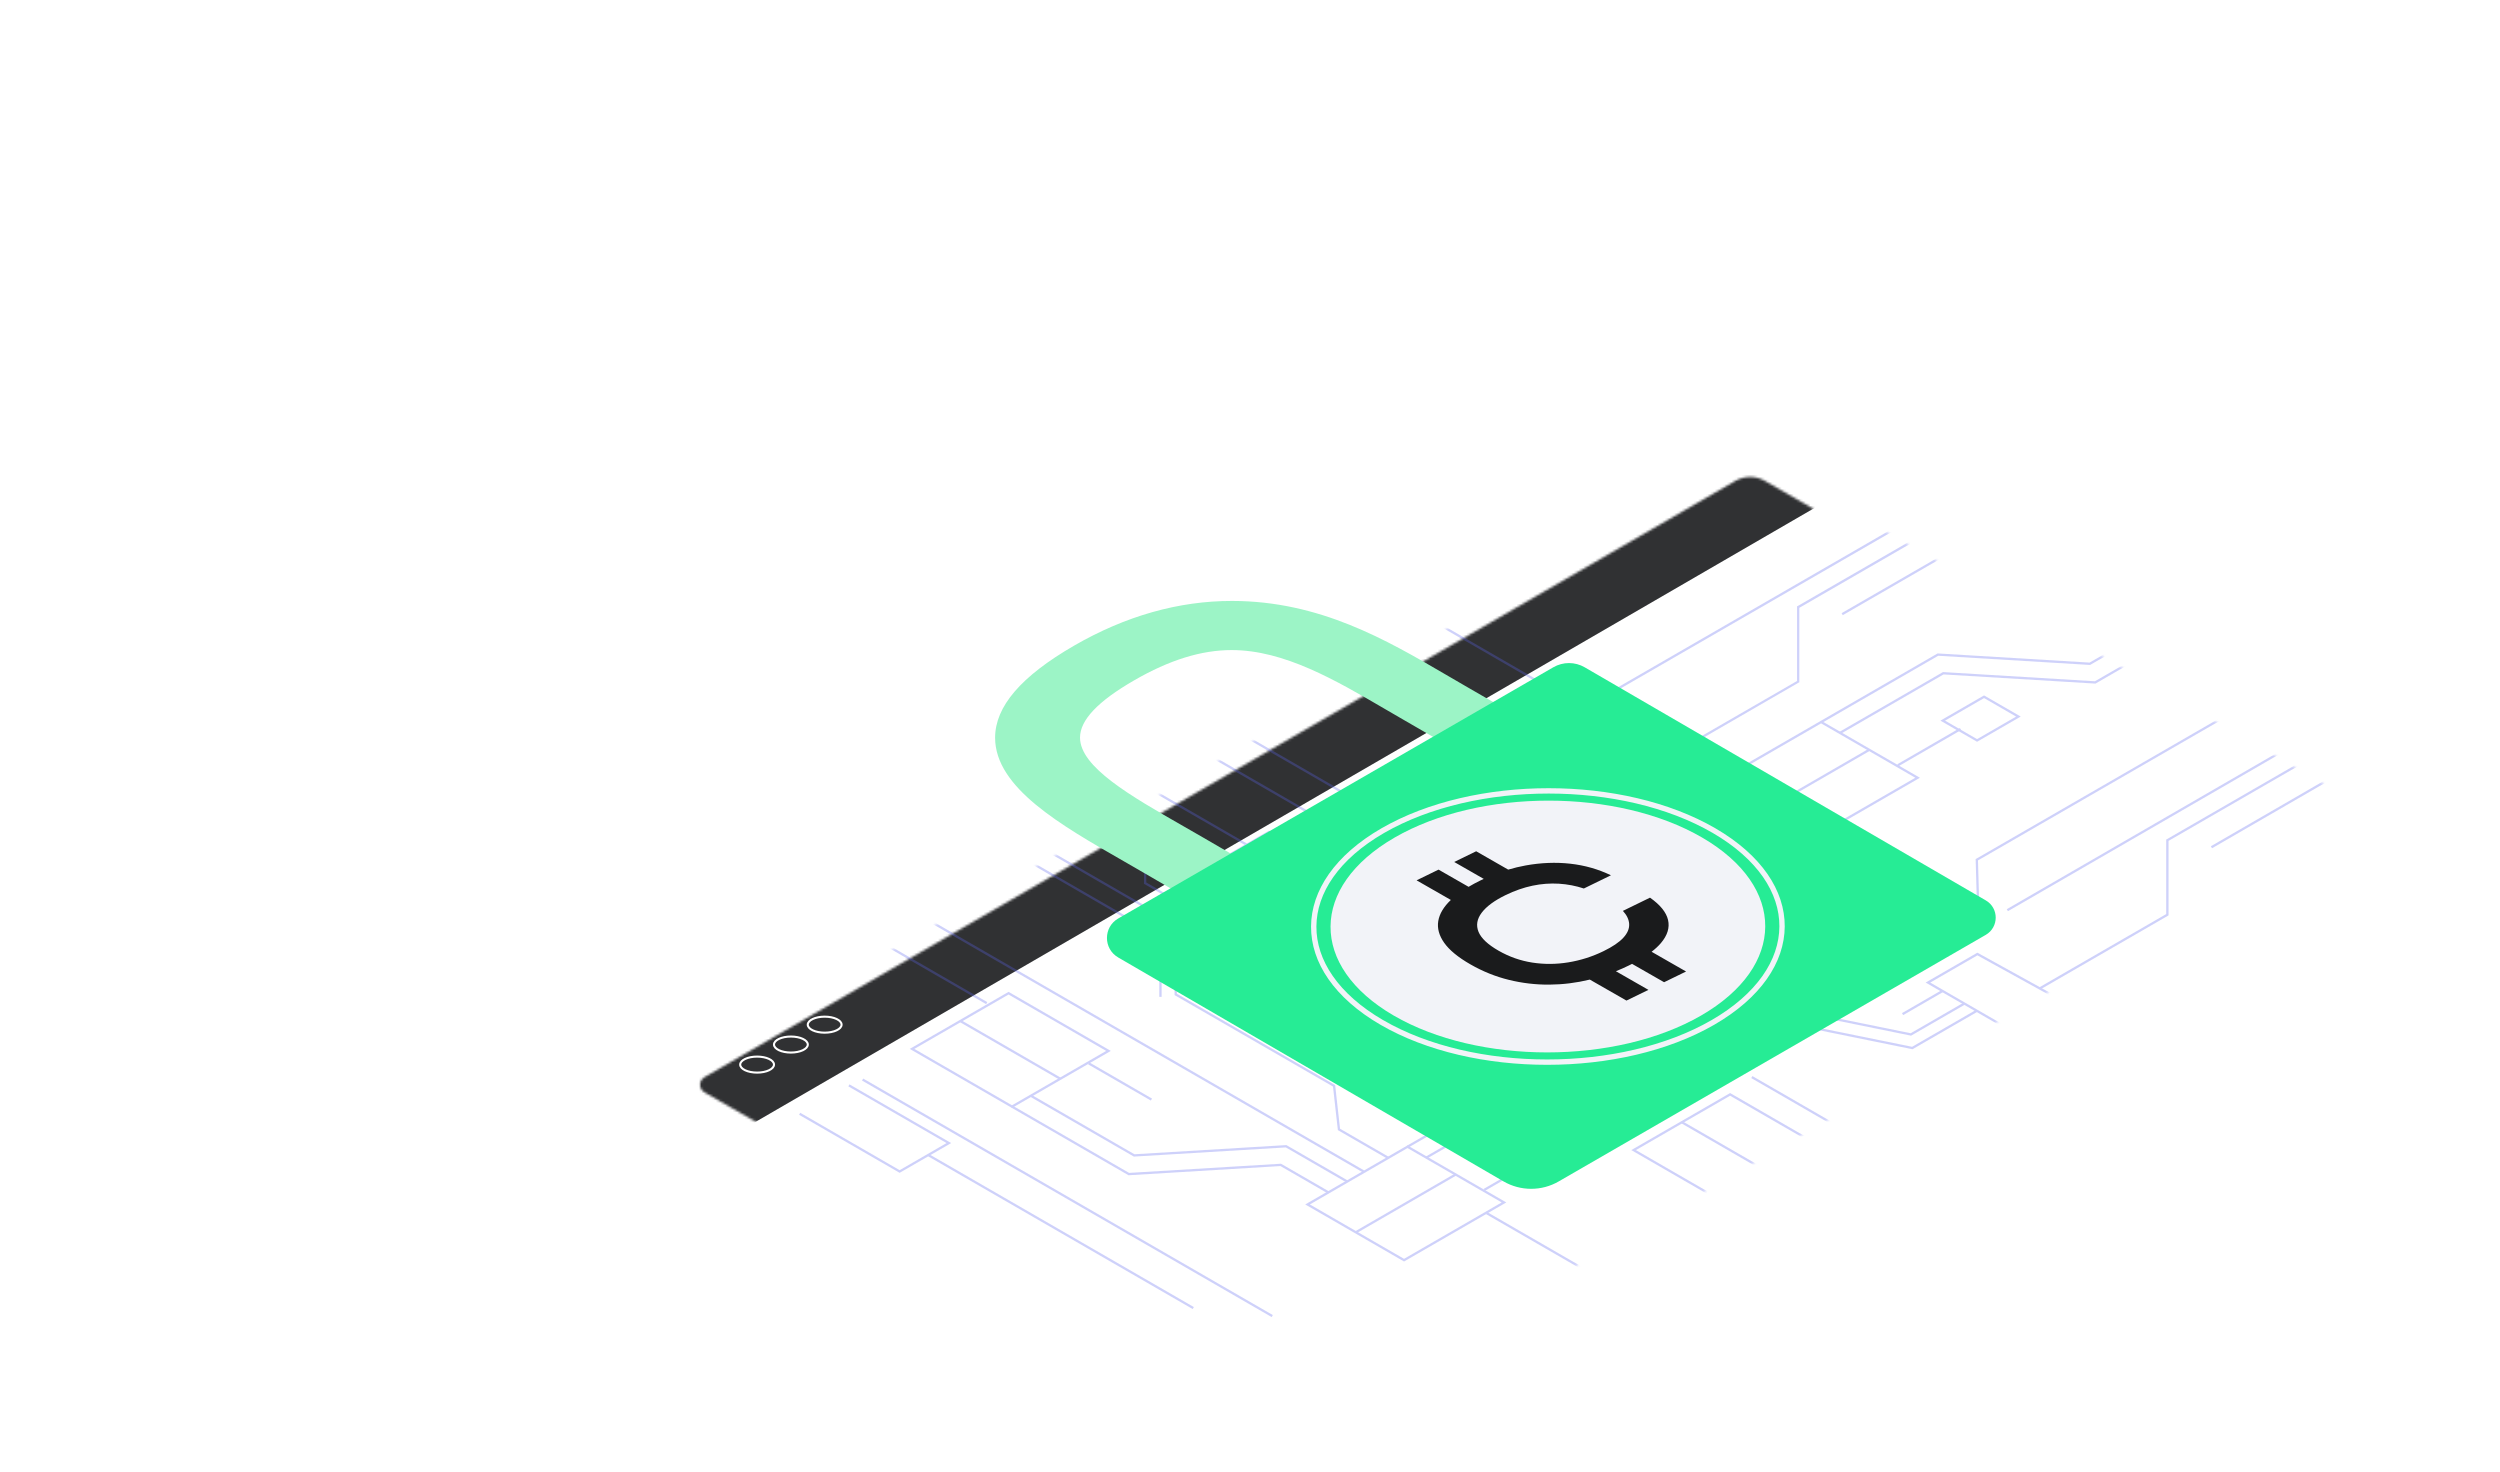 <?xml version="1.0" encoding="UTF-8"?> <svg xmlns="http://www.w3.org/2000/svg" width="1046" height="616" viewBox="0 0 1046 616" fill="none"><path d="M985.08 340.92L554.54 590.51C550.47 592.87 545.44 592.88 541.36 590.54L294.77 449.04C292.32 447.63 292.31 444.1 294.76 442.69L726.06 193.22C729.89 191 734.61 191 738.45 193.21L985.07 335.28C987.24 336.53 987.25 339.67 985.07 340.92H985.08Z" fill="white"></path><g filter="url(#filter0_d_4_1211)"><path d="M985.08 340.92L554.54 590.51C550.47 592.87 545.44 592.88 541.36 590.54L294.77 449.04C292.32 447.63 292.31 444.1 294.76 442.69L726.06 193.22C729.89 191 734.61 191 738.45 193.21L985.07 335.28C987.24 336.53 987.25 339.67 985.07 340.92H985.08Z" fill="white"></path><mask id="mask0_4_1211" style="mask-type:luminance" maskUnits="userSpaceOnUse" x="292" y="191" width="695" height="402"><path d="M985.08 340.92L554.54 590.51C550.47 592.87 545.44 592.88 541.36 590.54L294.77 449.04C292.32 447.63 292.31 444.1 294.76 442.69L726.06 193.22C729.89 191 734.61 191 738.45 193.21L985.07 335.28C987.24 336.53 987.25 339.67 985.07 340.92H985.08Z" fill="white"></path></mask><g mask="url(#mask0_4_1211)"><path d="M814.39 172.54L300.68 470.35L0 297.81L514.88 0L814.39 172.54Z" fill="#303133"></path></g></g><g opacity="0.3"><mask id="mask1_4_1211" style="mask-type:luminance" maskUnits="userSpaceOnUse" x="292" y="191" width="695" height="402"><path d="M985.08 340.92L554.54 590.51C550.47 592.87 545.44 592.88 541.36 590.54L294.77 449.04C292.32 447.63 292.31 444.1 294.76 442.69L726.06 193.22C729.89 191 734.61 191 738.45 193.21L985.07 335.28C987.24 336.53 987.25 339.67 985.07 340.92H985.08Z" fill="white"></path></mask><g mask="url(#mask1_4_1211)"><path d="M795.23 486.88L794.75 486.05L893.53 429.02V399.85L893.77 399.71L1023.68 324.71L1024.16 325.55L894.49 400.41V429.58L894.25 429.71L795.23 486.88Z" fill="#5C64EF"></path><path d="M766.94 426.62L766.46 425.78L827.49 390.54L826.61 359.44L826.86 359.3L1024.88 244.97L1025.36 245.81L827.59 359.99L828.47 391.09L828.22 391.24L766.94 426.62Z" fill="#5C64EF"></path><path d="M861.88 443.55L805.68 411.1L827.33 398.6L827.57 398.73L884.8 430.32L861.88 443.55ZM807.61 411.1L861.88 442.43L882.83 430.34L827.34 399.72L807.62 411.11L807.61 411.1Z" fill="#5C64EF"></path><path d="M739.53 433.35L739.04 432.51L755.03 423.28L755.21 423.32L799.42 432.31L821.64 419.48L822.12 420.32L799.59 433.33L799.41 433.29L755.2 424.3L739.53 433.35Z" fill="#5C64EF"></path><path d="M735.72 441.57L735.24 440.73L755.63 428.96L755.81 429L800.02 437.98L826.86 422.49L827.34 423.33L800.19 439L800.01 438.97L755.8 429.98L735.72 441.57Z" fill="#5C64EF"></path><path d="M839.585 429.865L822.878 439.527L823.363 440.366L840.071 430.705L839.585 429.865Z" fill="#5C64EF"></path><path d="M812.495 414.227L795.787 423.889L796.273 424.729L812.98 415.067L812.495 414.227Z" fill="#5C64EF"></path><path d="M801.9 490.54L801.42 489.7L899.92 432.83V405.11L900.16 404.97L1025.55 332.57L1026.04 333.41L900.88 405.67V433.39L900.64 433.53L801.9 490.54Z" fill="#5C64EF"></path><path d="M853.67 413.98L853.18 413.14L906.34 382.45V351.28L906.58 351.14L1031.35 279.1L1031.83 279.94L907.31 351.83V383.01L907.06 383.15L853.67 413.98Z" fill="#5C64EF"></path><path d="M944.18 553.02L943.7 552.18L971.21 536.3V505.13L971.45 504.99L1040.35 465.21L1040.83 466.05L972.17 505.69V536.86L971.93 537L944.18 553.02Z" fill="#5C64EF"></path><path d="M949.3 555.97L948.81 555.14L976.32 539.25V508.08L976.56 507.94L1045.46 468.16L1045.95 469L977.29 508.64V539.81L977.05 539.95L949.3 555.97Z" fill="#5C64EF"></path><path d="M1031.89 269.225L839.63 380.404L840.115 381.244L1032.37 270.065L1031.89 269.225Z" fill="#5C64EF"></path><path d="M1039.98 287.588L925.021 354.069L925.507 354.908L1040.47 288.428L1039.98 287.588Z" fill="#5C64EF"></path><path d="M1032.18 91.91V93.06L752.84 254.31V285.46L752.6 285.58L699.23 316.43L698.75 315.58L751.88 284.92V253.7L752.12 253.58L1032.18 91.91Z" fill="#5C64EF"></path><path d="M1032.18 82.43V83.58L663.92 296.2L663.43 295.36L1032.18 82.43Z" fill="#5C64EF"></path><path d="M1032.18 105.5V106.58L771.01 257.39L770.53 256.54L1032.18 105.5Z" fill="#5C64EF"></path><path d="M352.036 363.437L351.551 364.277L570.249 490.542L570.734 489.702L352.036 363.437Z" fill="#5C64EF"></path><path d="M361.154 451.265L360.669 452.105L532.064 551.06L532.549 550.22L361.154 451.265Z" fill="#5C64EF"></path><path d="M376.41 490.71L334.34 466.43L334.82 465.59L376.41 489.6L396.04 478.26L354.94 454.53L355.42 453.7L397.97 478.26L376.41 490.71Z" fill="#5C64EF"></path><path d="M402.022 426.775L401.537 427.615L443.366 451.765L443.851 450.925L402.022 426.775Z" fill="#5C64EF"></path><path d="M455.769 444.495L455.284 445.335L481.516 460.48L482.001 459.64L455.769 444.495Z" fill="#5C64EF"></path><path d="M423.42 463.57L380.63 438.86L421.98 414.99L464.77 439.7L423.42 463.57ZM382.56 438.86L423.42 462.45L462.83 439.7L421.97 416.11L382.56 438.86Z" fill="#5C64EF"></path><path d="M555.63 499.37L535.74 487.88L472.18 491.73L423.17 463.43L423.66 462.6L472.41 490.74L535.97 486.9L556.12 498.53L555.63 499.37Z" fill="#5C64EF"></path><path d="M563.51 494.82L537.98 480.08L474.42 483.92L431.05 458.89L431.54 458.05L474.65 482.94L538.21 479.1L564 493.98L563.51 494.82Z" fill="#5C64EF"></path><path d="M388.595 482.835L388.11 483.675L499.022 547.71L499.507 546.87L388.595 482.835Z" fill="#5C64EF"></path><path d="M497.941 228.324L497.457 229.164L644.412 314.009L644.897 313.169L497.941 228.324Z" fill="#5C64EF"></path><path d="M508.968 206.917L508.483 207.757L826.773 391.522L827.258 390.682L508.968 206.917Z" fill="#5C64EF"></path><path d="M639.084 316.545L638.599 317.385L680.428 341.535L680.913 340.695L639.084 316.545Z" fill="#5C64EF"></path><path d="M755.4 432.88L597.97 341.99C597.35 342.33 595.85 343.16 593.86 344.24L635.03 368.01L613.46 380.46L570.64 355.74L571.4 355.33C571.58 355.23 584.4 348.29 592.09 344.09L592.47 343.44L592.87 343.67C595.49 342.24 597.37 341.21 597.72 341.01L597.96 340.87L598.2 341.01L755.86 432.04L755.38 432.88H755.4ZM572.64 355.77L613.48 379.35L633.11 368.02L592.88 344.79C586.28 348.39 575.62 354.16 572.65 355.77H572.64Z" fill="#5C64EF"></path><path d="M692.826 334.227L692.341 335.067L718.573 350.212L719.058 349.372L692.826 334.227Z" fill="#5C64EF"></path><path d="M660.48 353.32L617.69 328.61L659.04 304.74L701.83 329.45L660.48 353.32ZM619.62 328.61L660.48 352.2L699.89 329.45L659.03 305.86L619.62 328.61Z" fill="#5C64EF"></path><path d="M811.97 400.24L772.81 377.63L709.24 381.47L660.24 353.18L660.72 352.34L709.47 380.49L773.04 376.65L773.16 376.72L812.45 399.4L811.97 400.24Z" fill="#5C64EF"></path><path d="M819.85 395.69L775.05 369.83L711.48 373.67L668.12 348.63L668.6 347.8L711.71 372.69L775.28 368.84L775.4 368.92L820.33 394.86L819.85 395.69Z" fill="#5C64EF"></path><path d="M625.655 372.581L625.17 373.421L722.356 429.531L722.841 428.691L625.655 372.581Z" fill="#5C64EF"></path><path d="M988.138 402.095L818.968 499.804L819.453 500.644L988.623 402.935L988.138 402.095Z" fill="#5C64EF"></path><path d="M1007.13 425.684L965.298 449.827L965.783 450.667L1007.62 426.524L1007.13 425.684Z" fill="#5C64EF"></path><path d="M953.375 443.346L927.153 458.509L927.639 459.349L953.86 444.185L953.375 443.346Z" fill="#5C64EF"></path><path d="M985.74 462.49L944.39 438.62L987.18 413.91L1028.53 437.78L985.74 462.49ZM946.33 438.62L985.74 461.37L1026.6 437.78L987.19 415.03L946.33 438.62Z" fill="#5C64EF"></path><path d="M826.37 504.86L825.89 504.02L870.94 478.01L871.09 478.02L934.51 481.85L977.62 456.96L978.1 457.8L934.74 482.84L934.59 482.83L871.18 478.99L826.37 504.86Z" fill="#5C64EF"></path><path d="M1028.1 457.391L876.583 545.012L877.069 545.851L1028.59 458.231L1028.1 457.391Z" fill="#5C64EF"></path><path d="M834.01 509.55L833.77 509.41L732.72 451.07L733.21 450.23L834.01 508.43L873.18 485.81L873.33 485.82L936.75 489.66L985.5 461.51L985.98 462.35L936.98 490.64L936.83 490.63L873.42 486.8L834.01 509.55Z" fill="#5C64EF"></path><path d="M351.909 383.967L351.424 384.807L412.6 420.127L413.085 419.287L351.909 383.967Z" fill="#5C64EF"></path><path d="M580.77 484.98L559.76 472.85L557.72 454.61L491.44 416.35V387.18L348.51 304.67L349 303.83L492.41 386.62V415.79L558.63 454.02L560.67 472.26L581.25 484.14L580.77 484.98Z" fill="#5C64EF"></path><path d="M618.99 413.39L557.46 377.87L558.34 346.76L487.24 305.71L487.73 304.88L559.33 346.21L558.45 377.32L619.47 412.55L618.99 413.39Z" fill="#5C64EF"></path><path d="M524.06 430.32L501.14 417.09L558.61 385.37L580.26 397.87L524.06 430.32ZM503.11 417.11L524.06 429.2L578.33 397.87L558.61 386.48L503.12 417.1L503.11 417.11Z" fill="#5C64EF"></path><path d="M646.41 420.12L630.73 411.07L586.34 420.1L563.81 407.09L564.29 406.25L586.51 419.08L630.9 410.05L646.89 419.29L646.41 420.12Z" fill="#5C64EF"></path><path d="M650.21 428.34L630.13 416.75L585.74 425.78L558.59 410.1L559.08 409.26L585.91 424.76L630.3 415.73L650.69 427.51L650.21 428.34Z" fill="#5C64EF"></path><path d="M546.341 416.674L545.856 417.514L562.571 427.164L563.056 426.324L546.341 416.674Z" fill="#5C64EF"></path><path d="M573.432 401.024L572.947 401.864L589.661 411.514L590.146 410.674L573.432 401.024Z" fill="#5C64EF"></path><path d="M486.02 417.1H485.05V392.44L346.64 312.53L347.12 311.69L486.02 391.88V417.1Z" fill="#5C64EF"></path><path d="M532.27 400.75L478.63 369.78V338.61L351.37 265.13L351.85 264.3L479.6 338.05V369.22L532.75 399.91L532.27 400.75Z" fill="#5C64EF"></path><path d="M351.281 254.524L350.796 255.364L521.628 353.994L522.113 353.154L351.281 254.524Z" fill="#5C64EF"></path><path d="M353.378 278.751L352.893 279.591L460.445 341.686L460.93 340.846L353.378 278.751Z" fill="#5C64EF"></path><path d="M520.696 307.295L520.211 308.135L587.371 346.91L587.856 346.07L520.696 307.295Z" fill="#5C64EF"></path><path d="M874.55 551.53L837.64 530.22L774.08 534.06L773.95 533.99L725.08 505.77L725.56 504.93L774.31 533.08L837.87 529.23L875.04 550.69L874.55 551.53Z" fill="#5C64EF"></path><path d="M882.43 546.98L839.88 522.41L776.32 526.26L776.19 526.18L732.96 501.22L733.44 500.38L776.55 525.27L840.12 521.43L882.92 546.14L882.43 546.98Z" fill="#5C64EF"></path><path d="M703.921 469.127L703.436 469.967L745.265 494.117L745.75 493.277L703.921 469.127Z" fill="#5C64EF"></path><path d="M757.648 486.787L757.163 487.627L783.395 502.772L783.88 501.932L757.648 486.787Z" fill="#5C64EF"></path><path d="M725.32 505.91L682.53 481.2L723.88 457.33L766.67 482.04L725.32 505.91ZM684.46 481.2L725.32 504.79L764.73 482.04L723.87 458.45L684.46 481.2Z" fill="#5C64EF"></path><path d="M762.19 302.52L761.7 301.68L810.7 273.39L810.85 273.4L874.27 277.23L894.16 265.75L894.64 266.58L874.5 278.21H874.35L810.94 274.37L762.19 302.52Z" fill="#5C64EF"></path><path d="M770.07 307.07L769.58 306.23L812.95 281.19L813.09 281.2L876.51 285.04L902.04 270.3L902.52 271.13L876.74 286.02L876.6 286.01L813.18 282.18L770.07 307.07Z" fill="#5C64EF"></path><path d="M781.878 313.288L740.066 337.467L740.551 338.307L782.363 314.128L781.878 313.288Z" fill="#5C64EF"></path><path d="M820.033 304.607L793.812 319.771L794.297 320.61L820.518 305.447L820.033 304.607Z" fill="#5C64EF"></path><path d="M760.5 350.12L719.15 326.25L761.94 301.54L803.29 325.41L760.5 350.12ZM721.09 326.25L760.5 349L801.36 325.41L761.95 302.66L721.09 326.25Z" fill="#5C64EF"></path><path d="M589.14 480.2L588.66 479.37L637.66 451.08H637.8L701.22 454.92L721.11 443.43L721.6 444.27L701.45 455.9L701.31 455.89L637.89 452.06L589.14 480.2Z" fill="#5C64EF"></path><path d="M597.02 484.75L596.53 483.92L639.9 458.88L640.04 458.89L703.46 462.72L728.99 447.98L729.48 448.82L703.69 463.7H703.55L640.13 459.86L597.02 484.75Z" fill="#5C64EF"></path><path d="M608.84 490.981L567.028 515.16L567.513 516L609.325 491.821L608.84 490.981Z" fill="#5C64EF"></path><path d="M646.985 482.27L620.764 497.434L621.249 498.273L647.471 483.11L646.985 482.27Z" fill="#5C64EF"></path><path d="M622.246 507.148L621.761 507.988L680.279 541.773L680.764 540.933L622.246 507.148Z" fill="#5C64EF"></path><path d="M587.45 527.81L546.1 503.94L588.89 479.23L630.24 503.1L587.45 527.81ZM548.04 503.94L587.45 526.69L628.31 503.1L588.9 480.35L548.04 503.94Z" fill="#5C64EF"></path><path d="M827.2 310.36L811.86 301.51L830.13 290.96L845.47 299.81L827.2 310.36ZM813.8 301.51L827.2 309.25L843.54 299.82L830.14 292.08L813.8 301.51Z" fill="#5C64EF"></path><path d="M528.02 366.93L512.68 358.08L530.95 347.53L546.29 356.38L528.02 366.93ZM514.62 358.08L528.02 365.82L544.36 356.39L530.96 348.65L514.62 358.08Z" fill="#5C64EF"></path></g></g><path d="M316.77 448.78C320.675 448.78 323.84 447.28 323.84 445.43C323.84 443.58 320.675 442.08 316.77 442.08C312.865 442.08 309.7 443.58 309.7 445.43C309.7 447.28 312.865 448.78 316.77 448.78Z" stroke="white" stroke-width="0.87" stroke-miterlimit="10"></path><path d="M330.91 440.39C334.815 440.39 337.98 438.89 337.98 437.04C337.98 435.19 334.815 433.69 330.91 433.69C327.005 433.69 323.84 435.19 323.84 437.04C323.84 438.89 327.005 440.39 330.91 440.39Z" stroke="white" stroke-width="0.87" stroke-miterlimit="10"></path><path d="M345.04 432.07C348.945 432.07 352.11 430.57 352.11 428.72C352.11 426.87 348.945 425.37 345.04 425.37C341.135 425.37 337.97 426.87 337.97 428.72C337.97 430.57 341.135 432.07 345.04 432.07Z" stroke="white" stroke-width="0.87" stroke-miterlimit="10"></path><g filter="url(#filter1_d_4_1211)"><path d="M449.47 247.1C470.97 234.69 493.2 228.41 515.53 228.43C552.21 228.47 580.13 244.77 604.77 259.17C607.54 260.81 610.34 262.43 613.09 264.01C629.7 273.53 672.78 298.7 673.99 299.4L665.57 304.23L648.73 313.9C648.29 313.65 604.7 288.18 588.08 278.65C585.24 277.02 582.37 275.36 579.51 273.67C558.74 261.55 537.31 249.01 515.37 248.99C502.65 248.98 489.29 253.13 474.53 261.66C459.28 270.46 451.88 278.3 451.88 285.62C451.9 297.93 472.9 309.94 495.16 322.69C497.91 324.26 500.68 325.85 503.41 327.43L564.2 362.76L539.01 377.31L478.22 341.98C475.56 340.43 472.86 338.89 470.17 337.33C443.74 322.21 416.39 306.56 416.35 285.69C416.35 272.6 427.19 259.97 449.47 247.1Z" fill="#9CF4C6"></path><path d="M467.83 377.59L629.04 471.28C636.19 475.43 645.01 475.45 652.16 471.31L830.84 368.15C836.38 364.95 836.4 356.95 830.86 353.73L663.04 256.2C658.99 253.84 653.98 253.84 649.92 256.18L622.62 271.94L614.22 276.79L467.85 361.3C461.59 364.91 461.58 373.95 467.83 377.58V377.59Z" fill="#26EC95"></path><path d="M583.14 401.91C618.52 422.47 676.11 422.47 711.72 401.91C747.36 381.33 747.55 347.98 712.16 327.42C676.75 306.84 619.17 306.84 583.53 327.42C547.91 347.98 547.73 381.34 583.14 401.92V401.91Z" fill="#F2F3F8"></path><path d="M578.15 404.79C616.27 426.94 678.31 426.94 716.68 404.79C755.08 382.62 755.28 346.69 717.16 324.53C679.01 302.36 616.97 302.36 578.57 324.53C540.2 346.68 540 382.62 578.14 404.79H578.15Z" stroke="#F2F3F8" stroke-width="2.24" stroke-miterlimit="10"></path><path d="M681.65 363.67C681.55 361.76 680.68 359.91 679.02 358.11L690.36 352.58C694.64 355.58 697.16 358.69 697.91 361.91C698.66 365.13 697.66 368.36 694.92 371.59C693.88 372.81 692.58 374.02 691.03 375.22L705.45 383.48L696.26 387.96L682.85 380.28C682.38 380.52 681.92 380.75 681.44 380.99C679.68 381.85 677.89 382.64 676.09 383.36L689.7 391.16L680.51 395.64L665.18 386.86C659.57 388.23 653.92 388.93 648.22 388.97C642.52 389.01 636.89 388.35 631.33 386.98C625.77 385.62 620.4 383.46 615.24 380.5C610.07 377.54 606.41 374.53 604.25 371.47C602.1 368.42 601.27 365.38 601.77 362.36C602.28 359.34 604.03 356.4 607.03 353.54L592.7 345.33L601.89 340.85L614.46 348.05C615.97 347.15 617.59 346.27 619.35 345.41C619.83 345.17 620.32 344.96 620.8 344.73L608.44 337.65L617.63 333.17L631.03 340.85C633.45 340.14 635.87 339.55 638.31 339.11C644.71 337.95 650.93 337.7 656.98 338.37C663.03 339.04 668.71 340.66 674.02 343.22L662.68 348.75C659.36 347.64 655.88 346.97 652.25 346.74C648.63 346.52 644.95 346.79 641.22 347.57C637.5 348.35 633.73 349.66 629.95 351.5C625.25 353.79 621.92 356.25 619.94 358.88C617.96 361.51 617.52 364.17 618.61 366.87C619.71 369.56 622.51 372.2 627 374.77C631.49 377.34 636.13 378.96 641.08 379.74C646.04 380.51 651.09 380.49 656.2 379.65C661.31 378.81 666.22 377.26 670.92 374.96C674.7 373.12 677.46 371.25 679.19 369.36C680.93 367.48 681.74 365.58 681.64 363.66L681.65 363.67Z" fill="#1A1B1C"></path></g><defs><filter id="filter0_d_4_1211" x="282.927" y="189.554" width="713.774" height="420.734" filterUnits="userSpaceOnUse" color-interpolation-filters="sRGB"><feFlood flood-opacity="0" result="BackgroundImageFix"></feFlood><feColorMatrix in="SourceAlpha" type="matrix" values="0 0 0 0 0 0 0 0 0 0 0 0 0 0 0 0 0 0 127 0" result="hardAlpha"></feColorMatrix><feOffset dy="8"></feOffset><feGaussianBlur stdDeviation="5"></feGaussianBlur><feColorMatrix type="matrix" values="0 0 0 0 0.114 0 0 0 0 0.114 0 0 0 0 0.106 0 0 0 0.15 0"></feColorMatrix><feBlend mode="normal" in2="BackgroundImageFix" result="effect1_dropShadow_4_1211"></feBlend><feBlend mode="normal" in="SourceGraphic" in2="effect1_dropShadow_4_1211" result="shape"></feBlend></filter><filter id="filter1_d_4_1211" x="394.35" y="228.43" width="462.655" height="290.974" filterUnits="userSpaceOnUse" color-interpolation-filters="sRGB"><feFlood flood-opacity="0" result="BackgroundImageFix"></feFlood><feColorMatrix in="SourceAlpha" type="matrix" values="0 0 0 0 0 0 0 0 0 0 0 0 0 0 0 0 0 0 127 0" result="hardAlpha"></feColorMatrix><feOffset dy="23"></feOffset><feGaussianBlur stdDeviation="11"></feGaussianBlur><feColorMatrix type="matrix" values="0 0 0 0 0.114 0 0 0 0 0.114 0 0 0 0 0.106 0 0 0 0.15 0"></feColorMatrix><feBlend mode="normal" in2="BackgroundImageFix" result="effect1_dropShadow_4_1211"></feBlend><feBlend mode="normal" in="SourceGraphic" in2="effect1_dropShadow_4_1211" result="shape"></feBlend></filter></defs></svg> 